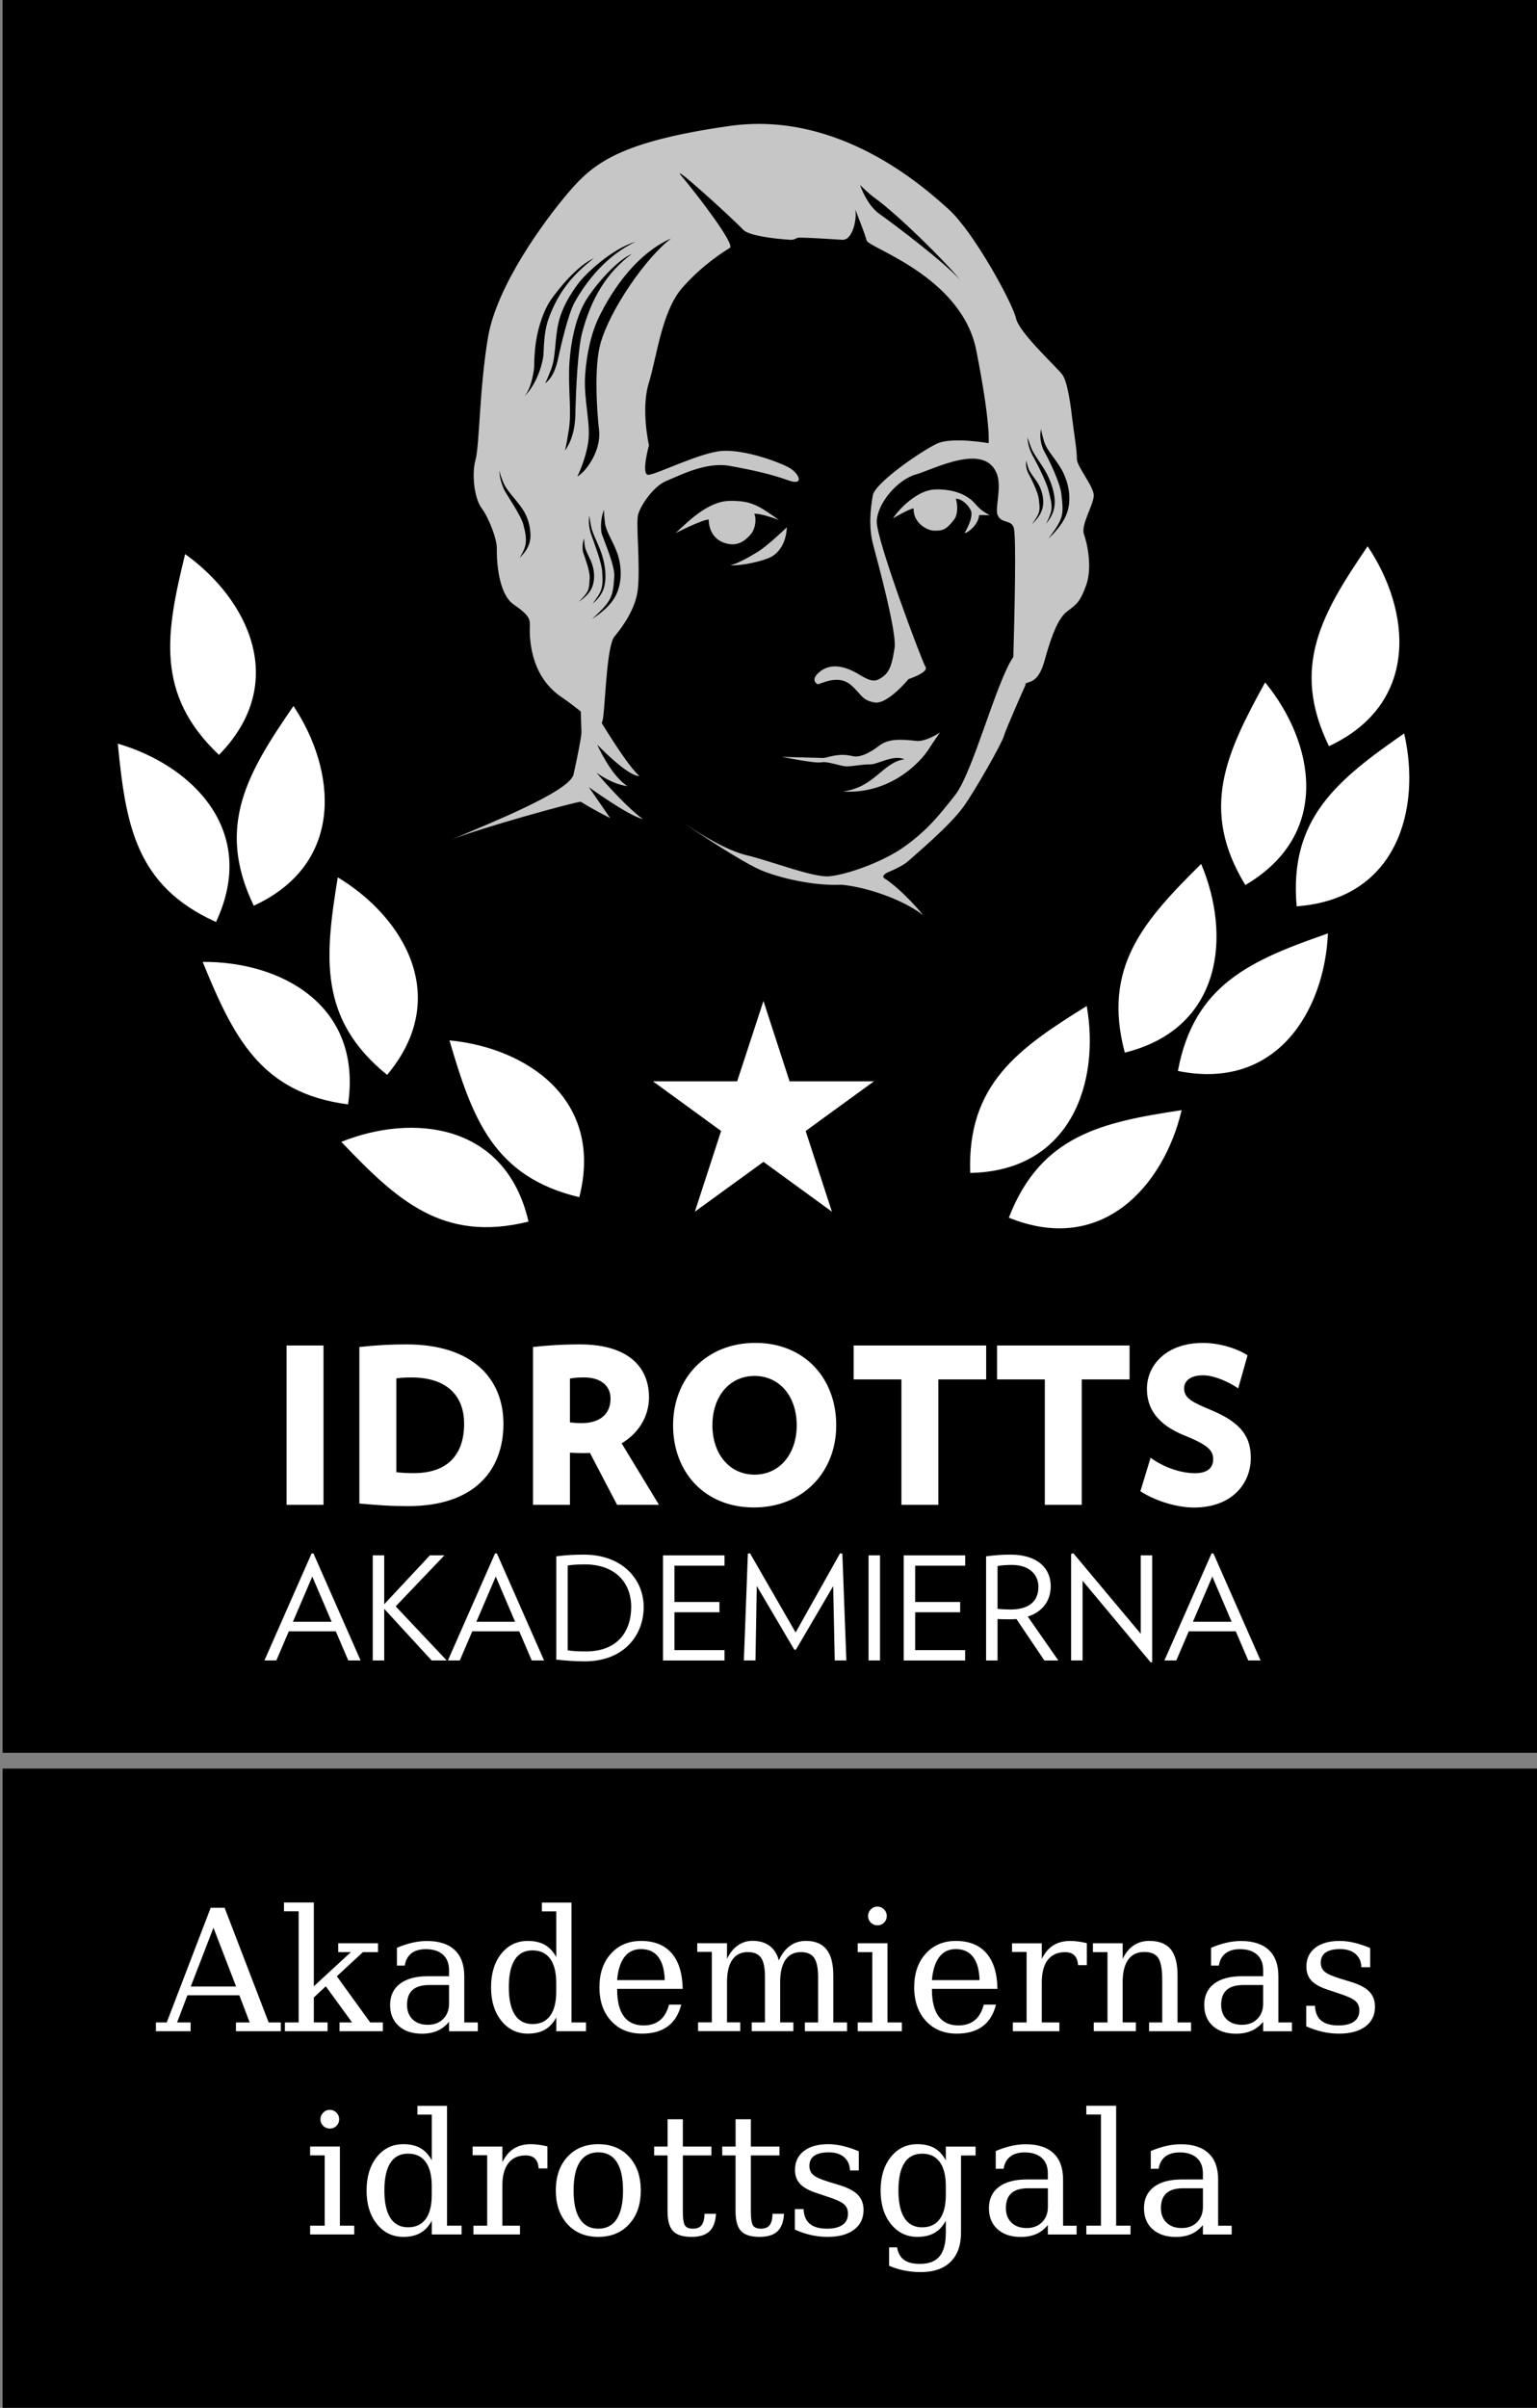 <?xml version="1.0" encoding="utf-8"?>
<!-- Generator: Adobe Illustrator 25.2.1, SVG Export Plug-In . SVG Version: 6.00 Build 0)  -->
<svg version="1.1" id="Lager_1" xmlns="http://www.w3.org/2000/svg" xmlns:xlink="http://www.w3.org/1999/xlink" x="0px" y="0px"
	 viewBox="0 0 390.48 611.29" style="enable-background:new 0 0 390.48 611.29;" xml:space="preserve">
<rect x="0" y="0" width="390.48" height="611.29" fill="#808080" stroke="none"/>
<style type="text/css">
	.st0{fill:#FFFFFF;}
	.st1{fill:#C6C6C6;}
	.st2{fill:none;}
</style>
<rect x="0.66" width="390" height="445"/>
<path class="st0" d="M82.19,382.05v-40.46h-9.38v40.46H82.19L82.19,382.05z M127.9,361.46c0-11.43-7.84-20.15-24.62-20.15
	c-4.03,0-7.29,0.17-11.98,0.66v39.74c4.97,0.44,7.62,0.66,12.36,0.66C120.44,382.38,127.9,373.38,127.9,361.46L127.9,361.46z
	 M117.91,361.46c0,7.56-3.92,12.53-12.75,12.53c-2.04,0-2.76-0.06-4.47-0.22v-23.84c1.44-0.17,2.26-0.22,3.86-0.22
	C113.27,349.7,117.91,354.12,117.91,361.46L117.91,361.46z M167.42,382.05l-9.49-15.62c4.36-2.59,6.95-6.9,6.95-11.7
	c0-7.4-4.97-13.42-17.55-13.42c-4.75,0-8.5,0.28-11.92,0.66v40.07h9.38V368.8c1.32,0.06,2.1,0.11,3.48,0.11c0.55,0,1.05,0,1.6-0.06
	l6.9,13.19H167.42L167.42,382.05z M155.11,355.06c0,4.08-2.87,6.24-7.34,6.24c-1.1,0-1.77-0.06-2.98-0.17v-11.15
	c1.32-0.22,2.21-0.28,3.64-0.28C152.46,349.7,155.11,351.69,155.11,355.06L155.11,355.06z M212.45,361.85
	c0-11.92-8.06-20.92-20.53-20.92c-12.53,0-20.92,9-20.92,20.92c0,11.87,8,20.86,20.53,20.86
	C204.01,382.71,212.45,373.71,212.45,361.85L212.45,361.85z M202.41,361.85c0,7.23-4.31,12.53-10.71,12.53
	c-6.4,0-10.71-5.3-10.71-12.53c0-7.29,4.31-12.53,10.71-12.53C198.1,349.32,202.41,354.56,202.41,361.85L202.41,361.85z
	 M250.54,350.2v-8.61h-33.67v8.61h12.14v31.85h9.38V350.2H250.54L250.54,350.2z M286.97,350.2v-8.61H253.3v8.61h12.14v31.85h9.38
	V350.2H286.97L286.97,350.2z M317.77,370.13c0-5.19-2.26-8.83-9.82-12.03c-5.08-2.15-7.12-3.04-7.12-5.68c0-1.66,1.38-3.26,4.8-3.26
	c2.87,0,6.62,1.71,8.94,3.32l2.37-8.39c-2.37-1.6-6.9-3.15-11.32-3.15c-9.44,0-14.24,5.74-14.24,11.65c0,4.86,2.48,9,9.6,11.87
	c6.18,2.48,7.23,3.92,7.23,6.02c0,1.99-1.27,3.53-4.58,3.53c-3.81,0-8.06-1.55-11.32-3.92l-2.59,8.5c3.53,2.32,9.05,4.14,13.63,4.14
	C313.07,382.71,317.77,376.58,317.77,370.13L317.77,370.13z"/>
<path class="st0" d="M91.61,421.55l-11.98-27.17h-0.47l-11.98,27.17h3.02l3.17-7.39h11.94l3.17,7.39H91.61L91.61,421.55z
	 M84.25,411.72h-9.83l4.92-11.47L84.25,411.72L84.25,411.72z M113.49,421.55l-12.96-13.73l12.38-12.96h-3.68l-11.62,12.42v-12.42
	H94.7v26.69h2.91v-13.11l12.05,13.11H113.49L113.49,421.55z M138.22,421.55l-11.98-27.17h-0.47l-11.98,27.17h3.02l3.17-7.39h11.94
	l3.17,7.39H138.22L138.22,421.55z M130.86,411.72h-9.83l4.92-11.47L130.86,411.72L130.86,411.72z M163.53,407.97
	c0-6.85-5.24-13.29-15.26-13.29c-2.69,0-4.92,0.18-6.95,0.44v26.22c2.08,0.22,4.52,0.44,7.21,0.44
	C158.54,421.77,163.53,415.14,163.53,407.97L163.53,407.97z M160.36,407.97c0,6.34-3.61,11.29-11.47,11.29
	c-2.11,0-3.53-0.07-4.66-0.29v-21.52c0.95-0.18,2.69-0.29,4.3-0.29C156.28,397.15,160.36,401.78,160.36,407.97L160.36,407.97z
	 M184.06,421.55v-2.62h-12.71v-9.61h11.43v-2.62h-11.43v-9.21h12.71v-2.62h-15.62v26.69H184.06L184.06,421.55z M215.02,421.55
	L214,394.42l-0.58-0.07l-11.29,20.1l-11.58-20.1l-0.55,0.07l-1.02,27.13h2.95l0.33-18.9l9.54,16.17h0.4l9.47-16.13l0.4,18.86H215.02
	L215.02,421.55z M223.57,421.55v-26.69h-2.91v26.69H223.57L223.57,421.55z M245.2,421.55v-2.62H232.5v-9.61h11.43v-2.62H232.5v-9.21
	h12.71v-2.62h-15.62v26.69H245.2L245.2,421.55z M268.87,421.55l-7.76-11.14c3.75-1.2,5.83-4.01,5.83-7.72
	c0-4.59-3.39-8.01-10.27-8.01c-2.22,0-4.19,0.18-6.15,0.44v26.44h2.91v-10.52c0.87,0.04,2.15,0.07,3.02,0.07
	c0.62,0,1.2-0.04,1.78-0.07l7.1,10.52H268.87L268.87,421.55z M263.81,402.87c0,3.46-2.15,5.75-7.14,5.75
	c-1.02,0-2.37-0.07-3.24-0.18v-10.85c0.95-0.22,2.44-0.29,3.68-0.29C261.48,397.3,263.81,399.74,263.81,402.87L263.81,402.87z
	 M292.72,421.95v-27.09h-2.91v19.92l-17.11-20.43l-0.58,0.15v27.05h2.91v-20.24l17.33,20.76L292.72,421.95L292.72,421.95z
	 M320.25,421.55l-11.98-27.17h-0.47l-11.98,27.17h3.02l3.17-7.39h11.94l3.17,7.39H320.25L320.25,421.55z M312.9,411.72h-9.83
	l4.92-11.47L312.9,411.72L312.9,411.72z"/>
<path class="st0" d="M47.03,140.68c-4.84,19.84-7.74,35.5,8.6,50.97C73.62,173.3,62.92,152.02,47.03,140.68L47.03,140.68z"/>
<path class="st0" d="M29.93,188.8c1.99,20.33,4.42,36.06,24.95,45.27C65.8,210.8,48.67,194.25,29.93,188.8L29.93,188.8z"/>
<path class="st0" d="M74.56,179.24c-11.57,16.83-19.86,30.43-10.09,50.7C87.83,219.17,85.39,195.48,74.56,179.24L74.56,179.24z"/>
<path class="st0" d="M51.49,244.21c7.76,18.89,14.62,33.27,36.93,36.17C92.18,254.94,71.01,244.03,51.49,244.21L51.49,244.21z"/>
<path class="st0" d="M85.81,222.74c-3.28,20.16-4.96,35.99,12.54,50.15C114.86,253.19,102.54,232.81,85.81,222.74L85.81,222.74z"/>
<path class="st0" d="M86.71,289.89c14.1,14.77,25.72,25.66,47.56,20.25C128.51,285.08,104.83,282.62,86.71,289.89L86.71,289.89z"/>
<path class="st0" d="M114.19,264.13c5.76,19.6,11.08,34.6,32.98,39.81C153.54,279.02,133.63,265.97,114.19,264.13L114.19,264.13z"/>
<path class="st0" d="M300.2,281.84c-20.2,3.06-35.78,6.31-43.9,27.3C280.12,318.82,295.74,300.85,300.2,281.84L300.2,281.84z"/>
<path class="st0" d="M276.09,255.4c-17.36,10.76-30.41,19.89-29.6,42.38C272.2,297.3,279.48,274.63,276.09,255.4L276.09,255.4z"/>
<path class="st0" d="M305.16,219.33c-14.52,14.36-25.2,26.17-19.4,47.91C310.71,261.03,312.76,237.31,305.16,219.33L305.16,219.33z"
	/>
<path class="st0" d="M337.37,236.97c-19.29,6.73-34.01,12.79-38.12,34.92C324.45,277.01,336.49,256.47,337.37,236.97L337.37,236.97z
	"/>
<path class="st0" d="M321.41,173.24c-9.85,17.89-16.75,32.24-5.03,51.45C338.55,211.66,333.79,188.33,321.41,173.24L321.41,173.24z"
	/>
<path class="st0" d="M356.73,186.2c-16.76,11.67-29.31,21.48-27.31,43.89C355.06,228.24,361.13,205.22,356.73,186.2L356.73,186.2z"
	/>
<path class="st0" d="M347.45,138.69c-11.49,16.89-19.7,30.53-9.82,50.75C360.92,178.55,358.36,154.88,347.45,138.69L347.45,138.69z"
	/>
<polygon class="st0" points="200.59,274.52 193.96,254.13 187.28,274.52 165.88,274.52 183.2,287.13 176.53,307.62 193.96,294.97 
	211.35,307.62 204.68,287.13 222.03,274.52 200.59,274.52 "/>
<path class="st1" d="M236.23,189.76c0.63-1.03,2.61-3.84,2.61-3.84s-3.23,2.27-5.85,2.2c-4.57-0.53-7.39-0.53-9.68,1.23
	c-1.37,1.05-4.45,3.18-6.73,2.61c-3.73-0.93-6.38,0.5-7.52,0.47c-1.12-0.03-9-0.24-10.42-0.28c0,0,8.52,1.73,10.02,1.39
	c1.51-0.34,4.85,0.98,6.35,1.03c1.5,0.03,4.12-0.56,6.02-0.5c1.89,0.05,5.9-2.58,8.74-1.3c-5.52,0.74-7.45,7.07-15.62,8.18
	C225.79,201.68,233.7,193.93,236.23,189.76"/>
<path class="st1" d="M185.24,127.17c-5.64,0.13-10.94,5.77-13.62,8.18c0,0,6.74-3.44,8.42-3.45c0.01,0.93,0.24,5.45,5.26,6.23
	c2.47,0.38,4.25-1.04,5.59-2.68c0.89-1.08,1.4-3.58,0.73-5.02c1.23,0,2.82,0.33,6.27,1.58C192.8,128.42,190.88,127.03,185.24,127.17
	"/>
<path class="st1" d="M192.42,140.16c-2.7,1.66-5.39,3.04-6.9,3.36c3.37,0.14,8.74-1.21,10.45-2.17c1.7-0.95,3.74-3.21,3.93-7.48
	C199.9,133.86,195.12,138.5,192.42,140.16"/>
<path class="st1" d="M237.24,134.72c2.34,0.06,3.17-0.26,5.16-2.82c0.99-1.26,0.92-3.71,0.44-5.29c1.88,0.01,3.88,2.45,3.96,3.57
	c0.08,1.12-0.27,2.5-1.73,5.16c0.86-0.06,3.47-2.12,3.69-4.57l2.69,0.02c-2.18-1.12-2.83-1.95-3.63-2.79
	c-2.32-2.86-6.71-3.98-10.62-3.71c-4.12,0.3-8.64,4.67-10.32,7.3c0,0,4.11-2.44,5.24-2.51
	C231.94,132.67,235.44,134.67,237.24,134.72"/>
<path class="st1" d="M271.49,128.63c-0.5,2.83-2.18,5.31-5.16,8.15c3.98-5.32,3.91-6.04,3.31-11.42c-0.3-2.65-2.94-8.29-4.35-10.76
	c-0.33-0.58-1.43-3.06-0.79-5.71c0,0-0.05,0.53,0.74,3.15c0.78,2.61,3.51,4.96,4.99,8.19C271.44,122.87,271.99,125.81,271.49,128.63
	 M265.76,132.97c1.82-3.63,1.68-4.2,0.62-8.47c-0.53-2.1-2.89-6.82-4.08-8.92c-0.28-0.49-1.28-2.56-1.22-4.54
	c0,0,0.05,0.41,0.86,2.54c0.82,2.13,2.82,4.3,4.16,7.01c1.09,2.2,1.8,4.55,1.86,6.69C268,129.42,267.27,131.13,265.76,132.97
	 M264.96,128.45c-0.23,1.63-1.14,3.04-2.78,4.64c2.16-3.02,2.11-3.44,1.7-6.58c-0.21-1.53-1.78-4.84-2.6-6.29
	c-0.19-0.33-0.85-1.8-0.53-3.32c0,0-0.01,0.31,0.46,1.83c0.48,1.53,2.04,2.93,2.93,4.82C264.85,125.11,265.2,126.82,264.96,128.45
	 M223.41,54.3c-2.46-1.73-4.12-5.12-4.93-7.36c0,0,2.07,2.12,3.92,3.44c5.57,4.02,17.85,16.01,21.57,20.77
	C240.15,66.74,227.09,56.89,223.41,54.3 M152.51,87.37c-1.56,5.69-0.92,16.72-0.32,21.8c0.6,5.13-3.17,10.47-5.53,11.83
	c0,0,2.03-3.93,2.77-8.68c0.73-4.75-1.24-10.96-0.76-17.3c0.38-5.15,1.5-10.59,3.73-15c1.97-3.9,7.96-15.01,18.15-19.51
	C164.35,65.11,154.93,78.51,152.51,87.37 M156.94,150.03c-0.97,2.69-3.06,4.85-6.5,7.12c4.84-4.54,5.28-5.34,5.62-10.76
	c0.17-2.66-2.22-8.15-3.17-10.82c-0.22-0.63-0.5-3.71,0.6-6.2c0,0-0.14,0.52,0.18,3.23c0.31,2.71,2.59,5.49,3.49,8.94
	C157.9,144.34,157.92,147.34,156.94,150.03 M150.15,133.55c0.44,2.24,2.02,4.72,2.88,7.62c0.69,2.35,0.98,4.8,0.66,6.91
	c-0.32,2.12-1.34,3.68-3.15,5.21c2.41-3.25,2.74-3.91,2.44-8.3c-0.15-2.16-2.02-7.14-2.83-9.42c-0.18-0.54-0.82-2.75-0.41-4.68
	C149.75,130.89,149.71,131.31,150.15,133.55 M147.01,152.8c2.65-2.59,2.67-3.02,2.8-6.18c0.07-1.55-1.11-4.81-1.66-6.39
	c-0.14-0.37-0.32-2.17,0.26-3.61c0,0-0.07,0.3,0.14,1.89c0.21,1.59,1.5,3.24,2.04,5.25c0.44,1.64,0.49,3.39-0.03,4.96
	C150.04,150.28,148.89,151.51,147.01,152.8 M143.49,114.45c0,0,0.33-0.79,1.05-5.54c0.73-4.75-0.32-10.84,0.15-17.18
	c0.38-5.15,1.48-10.2,3.41-14.11c1.93-3.93,8.33-11.45,12.38-13.13c-6.2,4.61-10.19,11-12.56,19.88
	c-1.16,4.36-1.59,14.78-1.73,19.86C146.18,105.44,146.3,110.66,143.49,114.45 M141.79,90.99c-0.34,1.55-1.05,4.71-3.34,6.35
	c0,0,0.4-0.5,1.61-3.73c1.22-3.24,0.82-7.7,1.94-12.12c0.92-3.57,2.83-6.7,4.83-9.41c1.92-2.6,8.61-8.94,14.69-10.71
	c-7.05,3.27-12.32,9.56-15.57,15.45C144.37,79.71,142.56,87.45,141.79,90.99 M133.16,100.72c0,0,1.31-1.31,2.07-4.68
	c0.76-3.37,0.28-2.5,0.67-7.04c0.44-5.27,2.2-10.26,4.14-13.01c1.95-2.76,6.63-8.55,10.81-10.41c-5.7,4.47-8.92,8.61-11.32,14.89
	c-1.18,3.09-1.31,6.06-1.47,9.68C138.02,91,136.98,96.91,133.16,100.72 M132.02,141.62c1.68-2.79,2.1-4.19,0.92-8.52
	c-0.57-2.12-3.63-6.6-4.78-8.62c-0.29-0.52-1.37-3.08-1.25-5.06c0,0,0.05,0.96,0.99,3.13c0.93,2.17,2.9,3.87,4.8,6.62
	c1.46,2.11,2.06,4.63,2.07,6.78C134.78,138.11,133.87,139.82,132.02,141.62 M277.87,125.85c0.07-2.34-4.34-7.42-4.29-9.39
	c0.05-1.97-0.76-6.68-1.15-9.97c-0.38-3.29-1.16-9.41-2.51-11.33c-1.36-1.91-10.98-10.6-11.81-14.37
	c-0.84-3.77-10.68-21.85-17.1-27.65c-6.41-5.79-27.95-25.12-55.72-21.15c-27.77,3.96-34.48,9.42-40.77,16.75
	c-6.28,7.34-18.31,23.78-20.53,36.85c-2.22,13.07-2.15,27.47-3.19,31.2c-1.03,3.72-0.25,9.84,1.56,12.23
	c1.81,2.39,3.91,7.86,3.86,10.2c-0.06,2.34,0.17,11.42,4.31,14.27c4.14,2.84,4.12,3.78,4.07,5.65c-0.05,1.88-0.32,12.15,7.97,17.78
	c2.02,1.38,3.65,2.65,4.98,3.72l0.17,5.29c-0.03,1.35-1.15,6.85-2.08,10.99c-0.01-0.01-0.03-0.01-0.04-0.01
	c-1.65,4.24-20.15,11.69-30.97,16.28c7.06-2.88,31.47-9.65,32.94-9.64c3.06,1.97,7.45,4.15,7.45,4.15l-5.42-7.86
	c0,0,10.14,7.34,13.68,8.09c-4.97-3.7-11.75-11.76-11.75-11.76s4.13,3.05,7.84,3.39c-4.25-2.73-7.65-10.52-7.65-10.52
	s7.71,8.08,10.72,7.97c-2.43-2.09-6.86-9.02-9.58-13.47c0.16-0.3,0.28-0.75,0.37-1.4c0.58-4.37,0.95-18.27,2.89-20.56
	c1.93-2.29,5.42-7.04,5.93-12.03c0.63-6.09-0.5-16.44,0.03-18.76c0.53-2.33,3.94-7.4,7.26-8.72c3.31-1.32,9.97-4.89,16.04-3.79
	c6.07,1.09,10.68,2.15,14.89,3.67c4.2,1.51,2.83-1.8,0.08-3.29c-2.75-1.48-11.11-4.51-16.75-4.19c-5.64,0.32-17.04,6.12-18.92,6.07
	c-1.88-0.04,0.19-7.5,0.19-7.5s-2.1-9.12-0.05-15.79c2.06-6.66,3.3-18.35,8.62-24.31c5.31-5.96,10.55-9.1,11.98-10
	c1.43-0.9-8.55-13.82-12.19-18.14c-3.63-4.31,12.39,10.17,15.59,13.54c1.34,1.42,7.3,2.24,11.91,2.54c1.31,0.08,1.5-0.56,2.28-0.55
	c4.12,0.04,9.97,0.53,11.06,0.55c2.55,0.07,3.7-5.31,3.22-7.71c0.76,1.96,2.57,6.55,2.87,7.87c0.42,1.89,24.15,9.08,27.87,27.93
	c3.73,18.86,3.13,23.54,3.13,23.54s-9.33-1.66-13.13,0.12c-3.8,1.78-15.74,9.91-16.3,13.17c-0.55,3.27-1.15,7.94,0.14,12.67
	c1.28,4.72,5.98,22.19,5.41,25.94c-0.57,3.73-1.1,6.06-3.01,7.42c-1.91,1.36-2.85,1.33-6.08-0.63c-3.23-1.96-6.96-3-9.83-0.73
	c-2.88,2.28-0.56,3.27-0.56,3.27c2.37-0.87,5.69-2.19,8.44,0.22c2.75,2.42,2.71,3.83,5.98,4.38c3.27,0.55,8.6-5.94,8.6-5.94
	s5.2-1.67,4.3-3.1c-0.9-1.43-12.49-32.22-12.37-36.91c0.12-4.68,5.34-10.64,9.9-11.93c4.56-1.29,17.57-8.31,20.63-0.09
	c1.23,3.29-0.47,8.47,0.11,10.2c0.86,2.59,3.72,1.12,4.22,3.68c0.56,2.88,0.17,20.69-0.17,32.54c-4.34,6.25-10.23,29.26-14.79,35.07
	c-4.19,5.31-7,8.82-12.72,12.97c-5.73,4.15-15.3,7.38-19.43,7.65c-4.14,0.27-14.98-3.99-20.75-5.34c-5-1.17-11.52-5.18-15.03-7.51
	c-3.69-2.45,12.57,8.7,18.56,11.27c3.83,1.64,11.1,3.54,17.77,3.73v0.01h0.05c0.88,0.02,1.74,0.01,2.58-0.03
	c5.5,0.42,15.15,3.35,20.86,7.74c-4.12-5.03-8.34-8.47-9.6-9.18c-1.06-0.6-0.39-1.14,0.4-1.61c2.31-0.96,4.41-2.04,5.43-2.97
	c2.21-2.03,10.42-8.85,13.98-13.75c2.82-3.87,9.77-16.1,10.29-17.96c0.51-1.85,5.5-13,5.5-13s-0.01-0.12-0.02-0.33
	c0.24-0.12,0.48-0.24,0.75-0.31c3.31-0.86,3.89-5.06,4.91-8.32c1.02-3.25,2.55-7.9,4.94-9.71c2.4-1.81,3.34-2.41,4.86-6.75
	c1.53-4.34,0.27-10.47-0.6-12.84C274.55,133.26,277.81,128.19,277.87,125.85"/>
<rect x="0.66" y="449" width="390" height="162.43"/>
<g>
	<rect y="483" class="st2" width="391.37" height="147"/>
	<path class="st0" d="M39.61,515.68v-2.23h2.75l11.17-29.12h3.53l11.19,29.12h3.09v2.23h-11.4v-2.23h3.49l-2.62-6.89H47.61
		l-2.62,6.89h3.44v2.23H39.61z M48.47,504.32h11.51l-5.75-14.91L48.47,504.32z"/>
	<path class="st0" d="M83.22,515.68H72.38v-2.23h3.49v-28.22h-3.72v-2.23h7.58v21.27l9.41-8.67h-3.21v-2.25h10.1v2.25H92.2
		l-6.63,6.13l8.48,11.72h3.21v2.23h-11v-2.23h3.19l-6.68-9.17l-3.04,2.83v6.34h3.49V515.68z"/>
	<path class="st0" d="M117.95,501.74v11.72h3.44v2.23h-7.31v-2.41c-0.85,1.04-1.84,1.8-2.96,2.29c-1.12,0.49-2.43,0.74-3.93,0.74
		c-2.48,0-4.44-0.66-5.9-1.97c-1.46-1.32-2.18-3.09-2.18-5.33c0-2.31,0.83-4.1,2.5-5.38c1.67-1.27,4.02-1.91,7.05-1.91h5.42v-1.53
		c0-1.69-0.51-3.01-1.54-3.94c-1.03-0.93-2.47-1.4-4.34-1.4c-1.54,0-2.76,0.35-3.67,1.05c-0.91,0.7-1.48,1.74-1.7,3.11h-1.99v-4.51
		c1.34-0.57,2.65-1,3.92-1.29c1.27-0.29,2.5-0.43,3.71-0.43c3.09,0,5.45,0.77,7.06,2.3C117.14,496.58,117.95,498.81,117.95,501.74z
		 M114.08,508.67v-4.72h-4.98c-1.92,0-3.35,0.41-4.28,1.24c-0.94,0.83-1.41,2.09-1.41,3.8c0,1.55,0.48,2.79,1.43,3.7
		c0.95,0.91,2.24,1.36,3.86,1.36c1.61,0,2.91-0.5,3.9-1.49C113.59,511.56,114.08,510.26,114.08,508.67z"/>
	<path class="st0" d="M145.18,513.45h3.7v2.23h-7.56v-3.49c-0.76,1.4-1.72,2.43-2.89,3.1c-1.17,0.67-2.61,1-4.34,1
		c-2.74,0-4.99-1.09-6.73-3.27c-1.74-2.18-2.61-5.01-2.61-8.51s0.87-6.33,2.6-8.5c1.74-2.17,3.98-3.25,6.74-3.25
		c1.72,0,3.17,0.33,4.34,1c1.17,0.67,2.13,1.7,2.89,3.1v-11.61h-3.65v-2.23h7.52V513.45z M141.31,505.62v-2.21
		c0-2.67-0.51-4.72-1.54-6.13c-1.03-1.41-2.52-2.12-4.48-2.12c-1.99,0-3.49,0.78-4.5,2.35c-1.01,1.57-1.52,3.9-1.52,6.99
		c0,3.08,0.51,5.41,1.52,6.99c1.02,1.58,2.52,2.37,4.5,2.37c1.96,0,3.45-0.7,4.48-2.11C140.8,510.36,141.31,508.31,141.31,505.62z"
		/>
	<path class="st0" d="M173.44,504.93h-16.65v0.17c0,3.01,0.57,5.28,1.7,6.81c1.13,1.53,2.81,2.3,5.02,2.3
		c1.69,0,3.08-0.44,4.17-1.33c1.08-0.89,1.84-2.21,2.28-3.96h3.11c-0.62,2.45-1.75,4.29-3.41,5.52c-1.66,1.23-3.84,1.85-6.54,1.85
		c-3.26,0-5.88-1.07-7.86-3.22c-1.98-2.15-2.97-5-2.97-8.56c0-3.53,0.97-6.37,2.92-8.52c1.95-2.16,4.5-3.23,7.66-3.23
		c3.37,0,5.96,1.04,7.77,3.12C172.43,497.95,173.37,500.97,173.44,504.93z M168.88,502.7c-0.08-2.6-0.63-4.57-1.65-5.89
		c-1.02-1.32-2.47-1.98-4.38-1.98c-1.78,0-3.18,0.67-4.2,2c-1.02,1.33-1.65,3.29-1.87,5.88H168.88z"/>
	<path class="st0" d="M197.86,497.71c0.74-1.64,1.69-2.87,2.85-3.71c1.15-0.83,2.5-1.25,4.04-1.25c2.34,0,4.08,0.72,5.23,2.17
		c1.15,1.45,1.72,3.64,1.72,6.56v11.97h3.49v2.23h-10.71v-2.23h3.36v-11.53c0-2.28-0.34-3.91-1.01-4.87
		c-0.67-0.97-1.78-1.45-3.34-1.45c-1.72,0-3.03,0.65-3.94,1.95c-0.9,1.3-1.35,3.2-1.35,5.69v10.2h3.36v2.23h-10.58v-2.23h3.36
		v-11.67c0-2.23-0.34-3.81-1.01-4.76c-0.67-0.94-1.78-1.42-3.34-1.42c-1.72,0-3.03,0.65-3.94,1.95c-0.9,1.3-1.35,3.2-1.35,5.69v10.2
		h3.36v2.23h-10.71v-2.23h3.49v-17.89h-3.7v-2.2h7.56v3.97c0.71-1.48,1.62-2.62,2.73-3.4c1.11-0.78,2.36-1.18,3.76-1.18
		c1.74,0,3.18,0.43,4.35,1.29C196.69,494.9,197.46,496.12,197.86,497.71z"/>
	<path class="st0" d="M225.47,513.45h3.65v2.23h-11.21v-2.23h3.7v-17.85h-3.7v-2.25h7.56V513.45z M220.53,486.43
		c0-0.64,0.23-1.2,0.7-1.68c0.47-0.48,1.03-0.71,1.69-0.71c0.64,0,1.2,0.24,1.67,0.71c0.47,0.48,0.7,1.04,0.7,1.68
		c0,0.66-0.23,1.22-0.69,1.68c-0.46,0.46-1.02,0.69-1.68,0.69c-0.66,0-1.22-0.23-1.69-0.69
		C220.77,487.65,220.53,487.09,220.53,486.43z"/>
	<path class="st0" d="M253.41,504.93h-16.65v0.17c0,3.01,0.57,5.28,1.7,6.81c1.13,1.53,2.81,2.3,5.02,2.3
		c1.69,0,3.08-0.44,4.17-1.33c1.08-0.89,1.84-2.21,2.28-3.96h3.11c-0.62,2.45-1.75,4.29-3.41,5.52c-1.66,1.23-3.84,1.85-6.54,1.85
		c-3.26,0-5.88-1.07-7.86-3.22c-1.98-2.15-2.97-5-2.97-8.56c0-3.53,0.97-6.37,2.92-8.52c1.95-2.16,4.5-3.23,7.66-3.23
		c3.37,0,5.96,1.04,7.77,3.12C252.4,497.95,253.34,500.97,253.41,504.93z M248.86,502.7c-0.08-2.6-0.63-4.57-1.65-5.89
		c-1.02-1.32-2.47-1.98-4.38-1.98c-1.78,0-3.18,0.67-4.2,2c-1.02,1.33-1.65,3.29-1.87,5.88H248.86z"/>
	<path class="st0" d="M276.11,493.32v5.59h-2.23c-0.07-1.11-0.38-1.93-0.92-2.48c-0.55-0.54-1.34-0.82-2.39-0.82
		c-1.9,0-3.36,0.66-4.38,1.97c-1.02,1.32-1.52,3.21-1.52,5.67v10.2h4.47v2.23h-11.82v-2.23h3.49v-17.89h-3.7v-2.2h7.56v3.97
		c0.76-1.55,1.73-2.71,2.92-3.45c1.19-0.75,2.64-1.12,4.35-1.12c0.63,0,1.29,0.05,1.98,0.15C274.61,493,275.34,493.14,276.11,493.32
		z"/>
	<path class="st0" d="M277.87,515.68v-2.23h3.49v-17.85h-3.7v-2.25h7.56v3.97c0.71-1.51,1.64-2.65,2.78-3.42
		c1.14-0.77,2.47-1.15,3.98-1.15c2.46,0,4.28,0.71,5.44,2.12c1.16,1.41,1.74,3.62,1.74,6.61v11.97h3.44v2.23h-10.67v-2.23h3.34
		V502.7c0-2.73-0.34-4.6-1.01-5.62s-1.85-1.52-3.55-1.52c-1.79,0-3.16,0.65-4.09,1.96c-0.94,1.31-1.41,3.22-1.41,5.72v10.2h3.36
		v2.23H277.87z"/>
	<path class="st0" d="M324.78,501.74v11.72h3.44v2.23h-7.31v-2.41c-0.85,1.04-1.84,1.8-2.96,2.29c-1.12,0.49-2.43,0.74-3.93,0.74
		c-2.48,0-4.44-0.66-5.9-1.97c-1.46-1.32-2.18-3.09-2.18-5.33c0-2.31,0.83-4.1,2.5-5.38c1.67-1.27,4.02-1.91,7.05-1.91h5.42v-1.53
		c0-1.69-0.51-3.01-1.54-3.94c-1.03-0.93-2.47-1.4-4.34-1.4c-1.54,0-2.76,0.35-3.67,1.05c-0.91,0.7-1.48,1.74-1.7,3.11h-1.99v-4.51
		c1.34-0.57,2.65-1,3.92-1.29c1.27-0.29,2.5-0.43,3.71-0.43c3.09,0,5.45,0.77,7.06,2.3C323.97,496.58,324.78,498.81,324.78,501.74z
		 M320.91,508.67v-4.72h-4.98c-1.92,0-3.35,0.41-4.28,1.24c-0.94,0.83-1.41,2.09-1.41,3.8c0,1.55,0.48,2.79,1.43,3.7
		c0.95,0.91,2.24,1.36,3.86,1.36c1.61,0,2.91-0.5,3.9-1.49C320.42,511.56,320.91,510.26,320.91,508.67z"/>
	<path class="st0" d="M331.85,514.44v-5.21h2.23c0.05,1.67,0.58,2.91,1.56,3.74c0.99,0.83,2.45,1.24,4.38,1.24
		c1.74,0,3.06-0.33,3.97-0.98c0.91-0.65,1.36-1.6,1.36-2.84c0-0.98-0.33-1.77-1-2.37c-0.67-0.6-2.07-1.25-4.21-1.93l-2.79-0.94
		c-1.92-0.62-3.31-1.39-4.17-2.31c-0.86-0.92-1.29-2.1-1.29-3.53c0-2.04,0.75-3.65,2.25-4.81c1.5-1.16,3.57-1.74,6.21-1.74
		c1.18,0,2.41,0.15,3.72,0.46c1.3,0.31,2.64,0.76,4.03,1.34v4.87h-2.23c-0.06-1.44-0.56-2.57-1.51-3.38
		c-0.95-0.81-2.25-1.22-3.88-1.22c-1.62,0-2.85,0.29-3.68,0.86c-0.83,0.57-1.25,1.43-1.25,2.58c0,0.94,0.32,1.69,0.95,2.26
		c0.63,0.57,1.89,1.14,3.78,1.73l3.07,0.94c2.11,0.66,3.64,1.48,4.57,2.47c0.93,0.99,1.4,2.26,1.4,3.81c0,2.11-0.81,3.78-2.42,4.99
		c-1.62,1.21-3.85,1.82-6.69,1.82c-1.44,0-2.85-0.15-4.22-0.46C334.6,515.52,333.22,515.06,331.85,514.44z"/>
	<path class="st0" d="M86.35,565.05H90v2.23H78.79v-2.23h3.7v-17.85h-3.7v-2.25h7.56V565.05z M81.41,538.03
		c0-0.64,0.23-1.2,0.7-1.68c0.47-0.48,1.03-0.71,1.69-0.71c0.64,0,1.2,0.24,1.67,0.71c0.47,0.48,0.7,1.04,0.7,1.68
		c0,0.66-0.23,1.22-0.69,1.68c-0.46,0.46-1.02,0.69-1.68,0.69c-0.66,0-1.22-0.23-1.69-0.69C81.65,539.25,81.41,538.69,81.41,538.03z
		"/>
	<path class="st0" d="M113.56,565.05h3.7v2.23h-7.56v-3.49c-0.76,1.4-1.72,2.43-2.89,3.1c-1.17,0.67-2.61,1-4.34,1
		c-2.74,0-4.99-1.09-6.73-3.27c-1.74-2.18-2.61-5.01-2.61-8.51s0.87-6.33,2.6-8.5c1.74-2.17,3.98-3.25,6.74-3.25
		c1.72,0,3.17,0.33,4.34,1c1.17,0.67,2.13,1.7,2.89,3.1v-11.61h-3.65v-2.23h7.52V565.05z M109.69,557.22v-2.21
		c0-2.67-0.51-4.72-1.54-6.13c-1.03-1.41-2.52-2.12-4.48-2.12c-1.99,0-3.49,0.78-4.5,2.35c-1.01,1.57-1.52,3.9-1.52,6.99
		c0,3.08,0.51,5.41,1.52,6.99c1.02,1.58,2.52,2.37,4.5,2.37c1.96,0,3.45-0.7,4.48-2.11C109.18,561.96,109.69,559.91,109.69,557.22z"
		/>
	<path class="st0" d="M139.07,544.92v5.59h-2.23c-0.07-1.11-0.38-1.93-0.92-2.48c-0.55-0.54-1.34-0.82-2.39-0.82
		c-1.9,0-3.36,0.66-4.38,1.97c-1.02,1.32-1.52,3.21-1.52,5.67v10.2h4.47v2.23h-11.82v-2.23h3.49v-17.89h-3.7v-2.2h7.56v3.97
		c0.76-1.55,1.73-2.71,2.92-3.45c1.19-0.75,2.64-1.12,4.35-1.12c0.63,0,1.29,0.05,1.98,0.15
		C137.57,544.6,138.3,544.74,139.07,544.92z"/>
	<path class="st0" d="M152,567.89c-3.25,0-5.86-1.07-7.83-3.22c-1.97-2.15-2.96-5-2.96-8.56s0.98-6.4,2.95-8.54
		c1.97-2.14,4.58-3.21,7.84-3.21c3.26,0,5.88,1.07,7.84,3.21c1.97,2.14,2.95,4.99,2.95,8.54s-0.98,6.41-2.95,8.56
		C157.88,566.81,155.26,567.89,152,567.89z M152,565.81c2.07,0,3.64-0.82,4.69-2.46c1.06-1.64,1.59-4.05,1.59-7.24
		s-0.53-5.6-1.59-7.23c-1.06-1.63-2.62-2.45-4.69-2.45c-2.07,0-3.64,0.82-4.69,2.45c-1.06,1.63-1.59,4.04-1.59,7.23
		s0.53,5.61,1.6,7.24C148.38,564.99,149.94,565.81,152,565.81z"/>
	<path class="st0" d="M169.6,547.21h-3.4v-2.25h3.4v-6.93h3.88v6.93h7.26v2.25h-7.26v14.17c0,1.89,0.18,3.1,0.55,3.63
		c0.36,0.53,1.04,0.8,2.02,0.8c1.01,0,1.74-0.3,2.2-0.89c0.46-0.59,0.71-1.56,0.73-2.89h2.92c-0.11,2.03-0.67,3.51-1.66,4.45
		c-0.99,0.94-2.51,1.41-4.54,1.41c-2.23,0-3.8-0.49-4.72-1.48c-0.92-0.99-1.39-2.66-1.39-5.03V547.21z"/>
	<path class="st0" d="M186.88,547.21h-3.4v-2.25h3.4v-6.93h3.88v6.93h7.26v2.25h-7.26v14.17c0,1.89,0.18,3.1,0.55,3.63
		c0.36,0.53,1.04,0.8,2.02,0.8c1.01,0,1.74-0.3,2.2-0.89c0.46-0.59,0.71-1.56,0.73-2.89h2.92c-0.11,2.03-0.67,3.51-1.66,4.45
		c-0.99,0.94-2.51,1.41-4.54,1.41c-2.23,0-3.8-0.49-4.72-1.48c-0.92-0.99-1.39-2.66-1.39-5.03V547.21z"/>
	<path class="st0" d="M201.93,566.04v-5.21h2.23c0.06,1.67,0.58,2.91,1.56,3.74c0.99,0.83,2.45,1.24,4.38,1.24
		c1.74,0,3.06-0.33,3.97-0.98c0.91-0.65,1.36-1.6,1.36-2.84c0-0.98-0.33-1.77-1-2.37c-0.67-0.6-2.07-1.25-4.21-1.93l-2.79-0.94
		c-1.92-0.62-3.31-1.39-4.17-2.31c-0.86-0.92-1.29-2.1-1.29-3.53c0-2.04,0.75-3.65,2.25-4.81c1.5-1.16,3.57-1.74,6.21-1.74
		c1.18,0,2.41,0.15,3.72,0.46s2.65,0.76,4.03,1.34v4.87h-2.23c-0.06-1.44-0.56-2.57-1.51-3.38c-0.95-0.81-2.25-1.22-3.88-1.22
		c-1.62,0-2.85,0.29-3.68,0.86c-0.83,0.57-1.25,1.43-1.25,2.58c0,0.94,0.31,1.69,0.94,2.26c0.63,0.57,1.89,1.14,3.78,1.73l3.07,0.94
		c2.11,0.66,3.64,1.48,4.57,2.47c0.93,0.99,1.4,2.26,1.4,3.81c0,2.11-0.81,3.78-2.42,4.99c-1.62,1.21-3.85,1.82-6.69,1.82
		c-1.44,0-2.85-0.15-4.22-0.46C204.67,567.12,203.3,566.66,201.93,566.04z"/>
	<path class="st0" d="M244.15,547.21v19.59c0,3.21-0.88,5.68-2.65,7.42c-1.76,1.74-4.28,2.61-7.54,2.61c-1.47,0-2.88-0.13-4.22-0.4
		s-2.63-0.67-3.86-1.2v-4.68h2.02c0.25,1.46,0.85,2.52,1.78,3.19c0.94,0.67,2.28,1.01,4.03,1.01c2.27,0,3.93-0.64,4.99-1.92
		c1.06-1.28,1.59-3.29,1.59-6.04v-3c-0.76,1.4-1.72,2.43-2.89,3.1c-1.17,0.67-2.61,1-4.34,1c-2.74,0-4.99-1.09-6.73-3.27
		c-1.74-2.18-2.61-5.01-2.61-8.51s0.87-6.33,2.6-8.5c1.74-2.17,3.98-3.25,6.74-3.25c1.72,0,3.17,0.33,4.34,1
		c1.17,0.67,2.13,1.7,2.89,3.1v-3.48h7.56v2.25H244.15z M240.29,555.02c0-2.67-0.51-4.72-1.54-6.13c-1.03-1.41-2.52-2.12-4.48-2.12
		c-1.99,0-3.49,0.78-4.5,2.35c-1.01,1.57-1.52,3.9-1.52,6.99c0,3.08,0.51,5.41,1.52,6.99c1.02,1.58,2.52,2.37,4.5,2.37
		c1.96,0,3.45-0.7,4.48-2.11c1.03-1.41,1.54-3.45,1.54-6.14V555.02z"/>
	<path class="st0" d="M270.08,553.34v11.72h3.44v2.23h-7.31v-2.41c-0.85,1.04-1.84,1.8-2.96,2.29c-1.12,0.49-2.43,0.74-3.93,0.74
		c-2.48,0-4.44-0.66-5.9-1.97c-1.46-1.32-2.18-3.09-2.18-5.33c0-2.31,0.83-4.1,2.5-5.38c1.67-1.27,4.02-1.91,7.05-1.91h5.42v-1.53
		c0-1.69-0.51-3.01-1.54-3.94c-1.03-0.93-2.47-1.4-4.34-1.4c-1.54,0-2.76,0.35-3.67,1.05c-0.91,0.7-1.48,1.74-1.7,3.11h-1.99v-4.51
		c1.34-0.57,2.65-1,3.92-1.29c1.27-0.29,2.5-0.43,3.71-0.43c3.09,0,5.45,0.77,7.06,2.3C269.27,548.18,270.08,550.41,270.08,553.34z
		 M266.22,560.27v-4.72h-4.98c-1.92,0-3.35,0.41-4.28,1.24c-0.94,0.83-1.41,2.09-1.41,3.8c0,1.55,0.48,2.79,1.43,3.7
		c0.95,0.91,2.24,1.36,3.86,1.36c1.61,0,2.91-0.5,3.9-1.49C265.73,563.16,266.22,561.86,266.22,560.27z"/>
	<path class="st0" d="M283.56,565.05h3.65v2.23h-11.23v-2.23h3.72v-28.22h-3.72v-2.23h7.58V565.05z"/>
	<path class="st0" d="M309.47,553.34v11.72h3.44v2.23h-7.31v-2.41c-0.85,1.04-1.84,1.8-2.96,2.29c-1.12,0.49-2.43,0.74-3.93,0.74
		c-2.48,0-4.44-0.66-5.9-1.97c-1.46-1.32-2.18-3.09-2.18-5.33c0-2.31,0.83-4.1,2.5-5.38c1.67-1.27,4.02-1.91,7.05-1.91h5.42v-1.53
		c0-1.69-0.51-3.01-1.54-3.94c-1.03-0.93-2.47-1.4-4.34-1.4c-1.54,0-2.76,0.35-3.67,1.05c-0.91,0.7-1.48,1.74-1.7,3.11h-1.99v-4.51
		c1.34-0.57,2.65-1,3.92-1.29c1.27-0.29,2.5-0.43,3.71-0.43c3.09,0,5.45,0.77,7.06,2.3C308.66,548.18,309.47,550.41,309.47,553.34z
		 M305.61,560.27v-4.72h-4.98c-1.92,0-3.35,0.41-4.28,1.24c-0.94,0.83-1.41,2.09-1.41,3.8c0,1.55,0.48,2.79,1.43,3.7
		c0.95,0.91,2.24,1.36,3.86,1.36c1.61,0,2.91-0.5,3.9-1.49C305.11,563.16,305.61,561.86,305.61,560.27z"/>
</g>
</svg>
